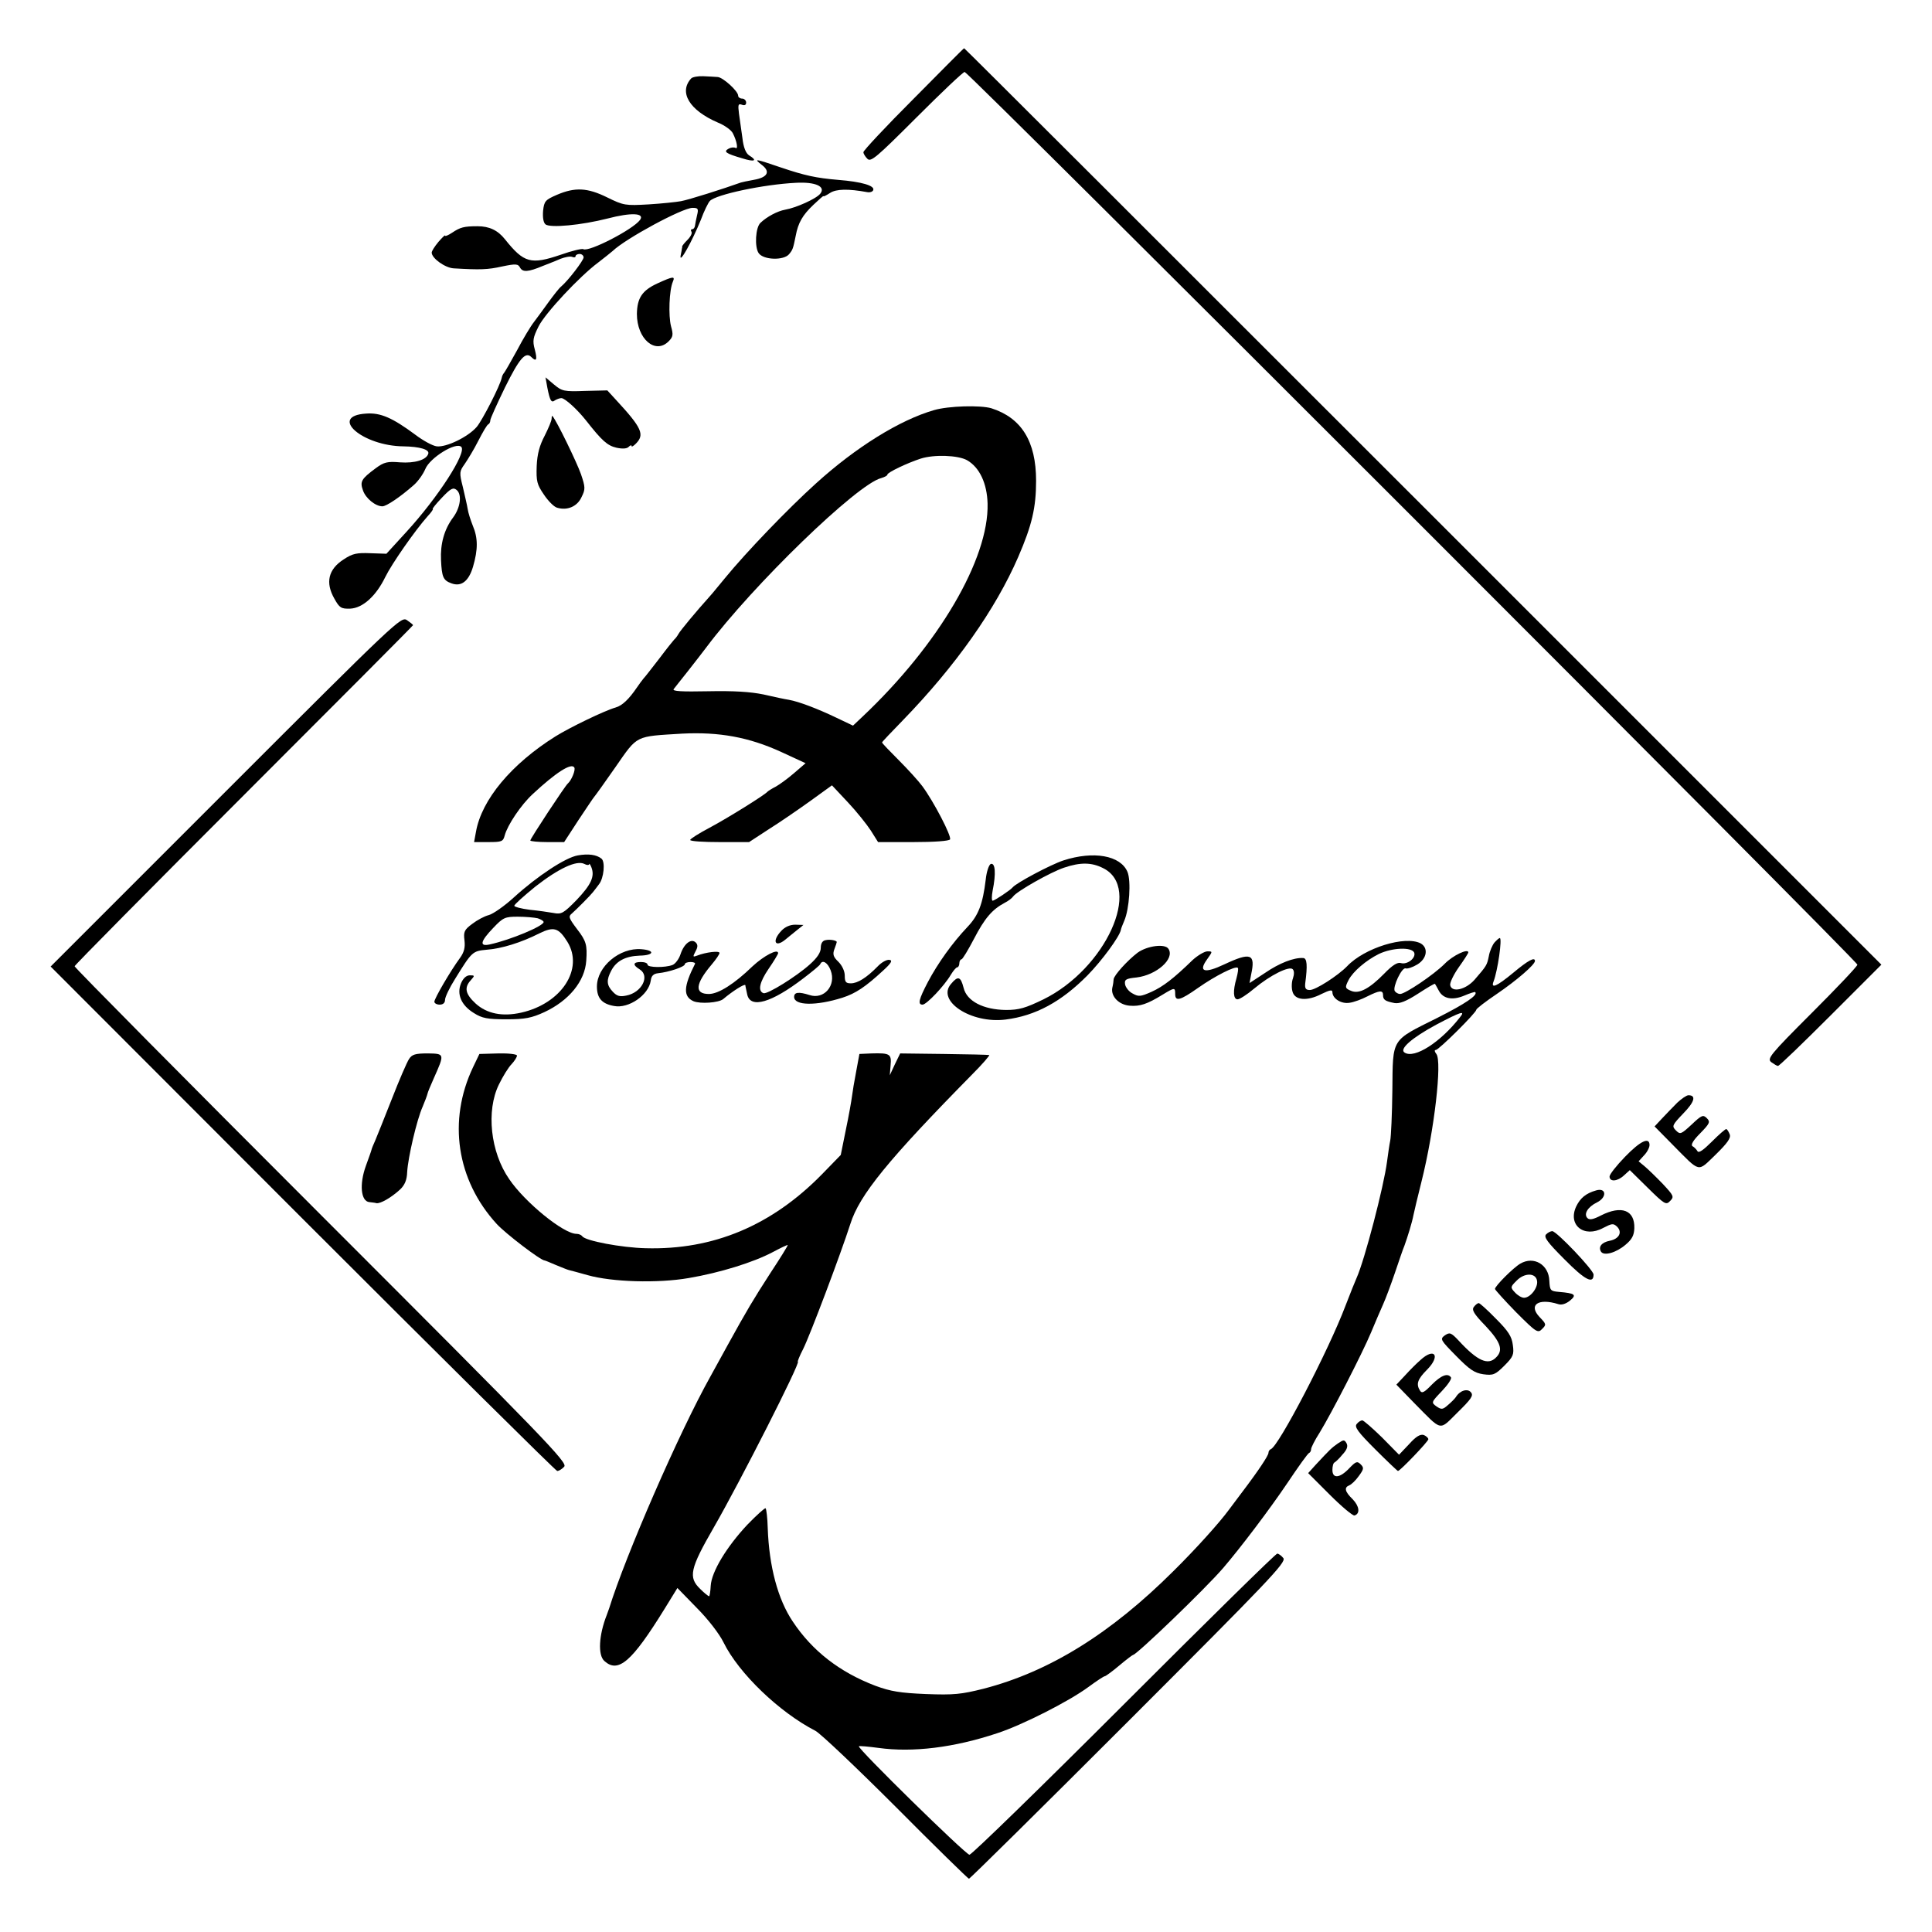 <?xml version="1.0" standalone="no"?>
<!DOCTYPE svg PUBLIC "-//W3C//DTD SVG 20010904//EN"
 "http://www.w3.org/TR/2001/REC-SVG-20010904/DTD/svg10.dtd">
<svg version="1.0" xmlns="http://www.w3.org/2000/svg"
 width="725pt" height="725pt" viewBox="0 0 725 725"
 preserveAspectRatio="xMidYMid meet">
<g transform="translate(0,725) scale(0.1,-0.1)"
fill="#000000" stroke="none">
<path d="M3428 6879 c-104 -104 -188 -194 -188 -200 0 -6 7 -17 15 -25 13 -13
34 5 184 155 94 94 175 171 181 171 14 0 3350 -3336 3350 -3350 0 -6 -77 -87
-171 -181 -157 -157 -169 -172 -152 -185 10 -7 21 -14 25 -14 5 0 94 86 198
190 l190 190 -1720 1720 c-946 946 -1721 1720 -1722 1719 -2 0 -87 -86 -190
-190z"/>
<path d="M2594 6956 c-48 -52 -7 -120 100 -166 25 -10 50 -28 56 -40 15 -29
21 -62 10 -55 -6 3 -17 2 -26 -3 -20 -11 -11 -18 51 -36 47 -15 59 -9 26 11
-12 8 -21 29 -25 65 -4 29 -10 71 -13 92 -4 33 -3 38 11 33 10 -4 16 -1 16 8
0 8 -7 15 -15 15 -8 0 -15 5 -15 11 0 17 -57 69 -77 70 -10 1 -34 2 -54 3 -19
1 -40 -3 -45 -8z"/>
<path d="M2859 6631 c33 -25 22 -47 -31 -56 -23 -4 -45 -9 -48 -10 -64 -23
-196 -65 -225 -70 -16 -3 -71 -9 -121 -12 -87 -5 -94 -4 -155 26 -75 37 -121
39 -189 10 -44 -19 -48 -24 -52 -60 -2 -25 1 -44 9 -51 18 -14 135 -3 233 22
88 23 140 21 122 -5 -26 -36 -193 -122 -213 -110 -4 3 -43 -6 -85 -21 -112
-38 -138 -31 -209 58 -27 34 -59 49 -103 49 -51 0 -65 -4 -95 -24 -15 -10 -27
-15 -27 -11 0 3 -11 -8 -25 -24 -14 -17 -25 -34 -25 -40 0 -21 50 -57 82 -59
101 -6 128 -5 182 7 53 11 60 10 68 -5 10 -17 30 -16 85 7 15 6 30 12 33 13 3
1 18 7 34 14 16 6 35 10 43 7 7 -3 13 -2 13 3 0 4 7 8 15 8 8 0 15 -6 15 -13
0 -11 -57 -86 -84 -109 -7 -5 -28 -32 -47 -58 -19 -27 -44 -60 -55 -75 -12
-15 -41 -63 -64 -107 -24 -44 -46 -82 -49 -85 -3 -3 -7 -11 -8 -17 -6 -30 -73
-160 -94 -185 -33 -38 -114 -77 -150 -73 -16 2 -52 22 -81 44 -85 63 -130 83
-184 79 -143 -9 -14 -122 141 -123 60 -1 98 -12 92 -28 -7 -23 -51 -36 -106
-32 -47 4 -60 1 -91 -22 -54 -40 -60 -50 -48 -83 10 -30 47 -60 73 -60 15 0
67 35 118 80 16 14 35 41 43 60 17 42 115 103 135 83 21 -21 -86 -188 -206
-319 l-75 -82 -60 2 c-51 2 -67 -1 -100 -23 -58 -37 -70 -87 -35 -148 19 -34
25 -38 59 -37 47 2 97 47 132 119 24 49 111 174 159 228 14 15 22 27 19 27 -3
0 12 19 34 42 34 36 43 40 56 29 20 -17 14 -65 -13 -102 -34 -45 -49 -100 -46
-161 3 -63 8 -76 39 -87 37 -14 65 8 81 62 19 65 19 108 -1 155 -8 20 -17 48
-19 62 -2 14 -11 51 -18 82 -14 55 -13 59 7 87 11 16 35 55 51 87 17 33 33 61
38 62 4 2 7 9 7 15 0 6 25 61 55 123 54 109 77 136 99 114 19 -19 23 -10 13
28 -9 33 -7 45 14 87 25 50 154 188 224 240 22 17 46 36 54 43 49 47 262 162
300 162 20 0 23 -3 17 -27 -4 -16 -7 -34 -8 -40 -1 -7 -5 -13 -10 -13 -5 0 -7
-4 -3 -10 3 -5 -3 -18 -15 -30 -11 -11 -20 -22 -20 -25 0 -3 0 -6 -1 -7 0 -2
-2 -14 -5 -28 -5 -33 44 56 76 135 12 33 28 65 34 71 23 24 201 62 323 68 73
4 113 -14 91 -41 -15 -19 -91 -53 -132 -60 -28 -5 -68 -26 -92 -49 -19 -17
-23 -91 -7 -114 18 -26 94 -28 114 -4 14 17 15 20 25 69 9 49 26 78 66 116 21
20 38 35 38 33 0 -3 11 3 25 12 23 15 68 16 139 3 10 -2 21 1 23 8 6 16 -43
31 -132 38 -82 7 -124 16 -213 46 -100 34 -105 35 -73 10z"/>
<path d="M2466 6186 c-56 -26 -75 -54 -76 -114 0 -94 69 -153 119 -103 17 17
18 25 9 57 -10 39 -7 135 7 167 9 21 2 21 -59 -7z"/>
<path d="M2054 5795 c10 -50 15 -58 29 -47 7 4 17 8 24 8 14 -1 60 -43 93 -85
59 -75 79 -93 113 -101 23 -5 39 -4 46 3 6 6 11 8 11 3 0 -4 7 0 16 9 34 34
23 59 -74 164 l-33 36 -84 -2 c-78 -3 -86 -1 -116 24 l-32 27 7 -39z"/>
<path d="M3505 5711 c-128 -37 -292 -138 -444 -276 -103 -93 -260 -256 -341
-355 -25 -30 -49 -60 -55 -66 -53 -59 -112 -130 -119 -143 -5 -9 -12 -18 -16
-21 -3 -3 -28 -34 -55 -70 -28 -36 -54 -70 -60 -76 -5 -6 -17 -22 -25 -34 -30
-44 -55 -68 -80 -75 -42 -12 -172 -75 -225 -108 -166 -104 -278 -238 -299
-359 l-7 -38 54 0 c50 0 55 2 61 25 10 38 61 115 106 156 87 81 144 117 155
99 6 -9 -11 -49 -24 -60 -10 -8 -141 -207 -141 -214 0 -3 29 -6 64 -6 l63 0
54 83 c30 45 56 84 59 87 3 3 39 53 80 112 84 121 72 114 250 125 138 7 250
-13 372 -69 l91 -42 -43 -37 c-24 -21 -55 -43 -69 -51 -14 -7 -28 -16 -31 -19
-10 -12 -146 -97 -217 -135 -40 -21 -73 -42 -73 -46 0 -5 50 -8 111 -8 l110 0
72 47 c40 25 110 73 156 106 l83 60 60 -64 c33 -35 71 -83 86 -106 l27 -43
132 0 c79 0 134 4 138 10 7 11 -61 142 -104 200 -14 19 -54 63 -88 97 -35 35
-63 64 -63 67 0 2 35 39 78 83 198 204 348 417 433 613 52 120 67 186 67 286
0 148 -55 236 -168 272 -41 12 -160 9 -215 -7z m124 -188 c47 -27 75 -87 77
-163 5 -208 -184 -530 -469 -799 l-36 -34 -63 30 c-69 33 -139 60 -178 67 -14
2 -56 11 -95 20 -49 10 -111 14 -208 12 -99 -2 -135 0 -129 8 5 6 28 36 53 67
24 30 55 71 69 89 175 234 567 614 657 636 13 4 23 9 23 13 0 8 73 43 125 60
50 16 140 13 174 -6z"/>
<path d="M2070 5679 c0 -8 -12 -36 -26 -64 -19 -36 -28 -68 -30 -114 -2 -57 1
-69 27 -107 16 -24 38 -46 49 -49 38 -12 76 4 92 39 15 30 15 37 -2 87 -15 43
-91 200 -107 218 -1 2 -3 -2 -3 -10z"/>
<path d="M847 4280 l-657 -657 946 -947 c520 -520 950 -946 955 -946 6 0 18 7
26 16 15 14 -65 97 -910 942 -510 510 -927 931 -927 936 0 4 286 293 635 642
349 349 635 636 635 638 0 2 -10 10 -23 19 -22 14 -37 0 -680 -643z"/>
<path d="M2168 4040 c-46 -8 -151 -77 -239 -157 -36 -33 -79 -63 -95 -67 -16
-4 -44 -19 -62 -33 -30 -22 -33 -30 -29 -62 3 -26 -1 -44 -17 -66 -36 -49 -96
-152 -96 -164 0 -6 9 -11 20 -11 13 0 20 7 20 18 0 10 17 46 38 79 63 102 65
104 118 109 56 4 130 27 197 61 55 27 73 22 106 -31 63 -102 -22 -232 -173
-266 -71 -16 -129 -4 -171 34 -39 36 -44 60 -18 88 15 17 15 18 -4 18 -13 0
-25 -11 -33 -30 -17 -41 1 -83 49 -112 30 -19 50 -23 121 -23 71 0 95 5 143
27 92 43 152 116 157 193 4 59 0 74 -35 119 -30 40 -33 47 -19 58 20 18 67 65
79 80 6 7 16 21 23 30 18 23 24 84 9 96 -19 15 -49 19 -89 12z m43 -33 c0 4 4
-1 8 -11 14 -35 -1 -66 -55 -123 -49 -50 -57 -55 -87 -49 -17 3 -58 9 -89 12
-32 4 -58 11 -58 15 0 5 36 37 79 72 87 68 155 100 184 85 9 -5 17 -5 18 -1z
m-193 -203 c12 -4 22 -10 22 -14 0 -15 -124 -67 -202 -84 -40 -9 -36 11 13 62
37 39 44 42 92 42 29 0 62 -3 75 -6z"/>
<path d="M3990 4021 c-48 -16 -176 -84 -190 -101 -8 -10 -68 -50 -75 -50 -4 0
-4 17 0 38 13 64 10 105 -7 100 -7 -3 -16 -29 -19 -59 -11 -91 -27 -134 -69
-178 -56 -59 -111 -136 -148 -206 -34 -65 -39 -85 -20 -85 15 0 82 71 106 112
9 15 20 28 24 28 4 0 8 7 8 15 0 8 4 15 8 15 4 0 25 35 47 77 40 77 68 110
115 135 14 7 28 18 32 24 13 19 140 91 191 108 62 21 104 20 147 -2 147 -73
10 -376 -224 -492 -68 -33 -92 -40 -141 -40 -85 1 -147 33 -159 83 -11 43 -21
46 -47 15 -56 -64 75 -150 204 -134 113 14 210 67 308 166 54 55 120 145 125
170 0 3 6 19 13 35 19 44 26 149 12 183 -26 62 -127 80 -241 43z"/>
<path d="M2932 3757 c-36 -38 -24 -65 15 -33 10 8 29 24 43 35 l25 20 -31 1
c-19 0 -38 -8 -52 -23z"/>
<path d="M3098 3722 c-12 -2 -18 -13 -18 -29 0 -17 -13 -37 -41 -62 -50 -45
-159 -113 -174 -108 -22 8 -15 41 19 91 20 29 36 56 36 59 0 19 -54 -10 -96
-49 -68 -66 -128 -104 -164 -104 -55 0 -51 38 11 111 16 19 29 38 29 43 0 9
-51 3 -84 -10 -16 -6 -17 -5 -6 16 9 16 9 25 1 33 -17 17 -44 -4 -57 -43 -6
-19 -20 -37 -30 -41 -28 -11 -94 -10 -94 1 0 6 -11 10 -25 10 -30 0 -32 -11
-4 -28 39 -25 7 -87 -51 -98 -24 -5 -35 -2 -50 14 -24 25 -25 44 -6 80 19 36
53 54 107 56 54 1 58 20 6 24 -81 7 -167 -65 -167 -140 0 -44 19 -65 64 -73
55 -11 130 41 138 95 2 18 10 26 28 28 40 4 100 24 100 34 0 4 9 8 21 8 11 0
19 -3 17 -7 -43 -85 -45 -122 -6 -140 26 -11 95 -6 112 8 34 29 81 59 83 52 0
-4 4 -20 7 -35 12 -54 91 -31 211 61 33 25 62 49 63 53 8 18 28 6 39 -23 22
-57 -25 -111 -79 -93 -41 13 -58 11 -58 -7 0 -33 83 -34 181 -3 50 16 87 41
152 101 32 29 37 39 25 41 -10 2 -30 -9 -45 -25 -41 -42 -75 -63 -100 -63 -19
0 -23 5 -23 29 0 17 -10 38 -24 52 -19 18 -22 28 -15 47 5 13 9 25 9 27 0 6
-26 11 -42 7z"/>
<path d="M5608 3713 c-8 -10 -18 -33 -21 -51 -7 -34 -8 -36 -54 -89 -33 -37
-85 -49 -91 -20 -2 9 13 40 32 67 20 28 36 53 36 56 0 16 -58 -11 -89 -43 -41
-41 -148 -113 -167 -113 -7 0 -16 5 -20 11 -9 15 27 91 41 85 7 -2 26 4 44 15
36 22 42 62 12 79 -58 30 -211 -17 -276 -86 -34 -35 -119 -90 -140 -89 -15 0
-19 6 -17 25 9 67 7 95 -8 95 -35 2 -89 -19 -143 -56 l-58 -38 6 32 c17 78 -1
85 -101 38 -74 -35 -98 -28 -65 18 22 31 22 31 2 31 -11 0 -36 -15 -55 -32
-72 -70 -111 -100 -155 -120 -41 -18 -48 -19 -71 -6 -14 7 -26 23 -28 34 -3
18 3 22 43 26 75 9 144 70 120 107 -12 21 -80 12 -116 -14 -38 -29 -89 -85
-90 -100 0 -5 -2 -20 -5 -32 -6 -32 25 -64 66 -67 38 -3 65 6 122 41 46 28 48
28 48 3 0 -29 18 -25 86 23 64 45 141 84 149 75 3 -2 0 -20 -5 -39 -14 -48
-12 -79 4 -79 8 0 36 18 62 40 61 51 132 86 145 73 6 -6 6 -19 1 -34 -5 -13
-6 -35 -2 -49 8 -34 55 -38 109 -10 31 15 41 17 41 7 0 -24 33 -45 64 -40 16
2 46 13 67 24 46 23 59 24 59 5 0 -18 8 -23 43 -30 19 -3 43 6 88 35 34 22 62
39 64 37 1 -2 8 -13 14 -25 16 -31 51 -38 96 -19 21 9 40 15 41 13 11 -11 -36
-43 -143 -97 -174 -87 -166 -73 -168 -271 -1 -90 -5 -175 -8 -189 -3 -14 -8
-49 -12 -79 -12 -93 -84 -369 -114 -436 -5 -11 -24 -58 -42 -105 -63 -167
-251 -528 -280 -538 -5 -2 -9 -8 -9 -14 0 -10 -37 -66 -103 -153 -20 -27 -41
-55 -45 -60 -35 -48 -124 -147 -209 -231 -235 -234 -465 -377 -712 -441 -84
-21 -111 -24 -216 -20 -97 4 -133 10 -190 31 -134 51 -237 131 -310 241 -56
83 -89 207 -94 351 -1 38 -5 71 -8 74 -2 3 -33 -25 -68 -61 -78 -83 -135 -177
-138 -230 -1 -21 -4 -39 -6 -39 -3 0 -18 12 -33 27 -46 44 -39 76 51 232 98
170 327 621 315 621 -2 0 6 21 20 48 26 52 141 357 177 469 34 109 143 242
456 560 40 40 69 74 65 74 -4 1 -81 3 -171 4 l-163 2 -20 -41 -19 -41 3 37 c4
43 -2 47 -72 45 l-45 -2 -12 -65 c-7 -36 -14 -78 -16 -95 -2 -16 -12 -73 -23
-125 l-19 -94 -70 -72 c-189 -193 -408 -285 -662 -278 -90 2 -228 28 -238 45
-4 5 -13 9 -22 9 -48 0 -193 118 -252 205 -71 102 -87 257 -39 355 15 31 36
65 48 77 11 12 20 26 20 32 0 5 -31 9 -70 8 l-71 -2 -24 -50 c-95 -200 -62
-423 89 -588 33 -36 165 -137 180 -137 2 0 21 -8 42 -17 22 -9 44 -18 49 -19
6 -1 37 -10 70 -19 92 -26 263 -31 379 -11 118 20 243 59 315 97 30 16 55 28
57 27 1 -2 -28 -49 -65 -105 -64 -99 -89 -141 -159 -268 -18 -33 -48 -87 -66
-120 -118 -211 -318 -671 -380 -870 -2 -5 -6 -17 -9 -25 -30 -76 -34 -151 -9
-173 52 -47 103 -3 226 196 l48 78 73 -75 c42 -42 85 -98 100 -129 57 -116
209 -262 345 -332 19 -10 155 -139 302 -286 147 -148 271 -269 274 -269 4 0
274 267 600 593 526 526 591 594 580 610 -7 9 -18 17 -23 17 -6 0 -264 -254
-575 -565 -311 -311 -572 -565 -580 -565 -14 0 -422 400 -415 407 2 2 35 -1
73 -6 129 -18 284 1 446 55 95 31 270 120 343 174 30 22 57 40 61 40 3 0 28
18 54 40 26 22 50 40 52 40 13 0 272 249 338 326 62 72 173 218 241 319 41 61
77 112 82 113 4 2 7 8 7 14 0 6 14 34 32 62 43 70 160 297 193 376 15 36 35
83 45 105 10 22 30 76 45 120 15 44 30 89 35 100 12 33 29 88 34 115 3 14 16
70 30 125 49 195 78 453 56 480 -7 9 -8 15 -2 15 11 0 152 140 152 151 0 4 35
31 78 60 72 49 142 109 142 123 0 16 -26 2 -81 -44 -63 -52 -86 -62 -74 -32
15 39 33 162 23 162 -3 0 -12 -8 -20 -17z m-301 -38 c7 -20 -26 -46 -50 -39
-13 4 -32 -8 -63 -40 -55 -56 -93 -76 -122 -65 -25 10 -26 13 -11 42 17 32 65
73 113 97 50 24 124 27 133 5z m172 -242 c-73 -94 -171 -157 -208 -133 -22 13
28 56 119 105 93 49 110 54 89 28z"/>
<path d="M1535 3276 c-8 -12 -37 -79 -65 -151 -28 -71 -56 -141 -62 -155 -6
-14 -13 -29 -14 -35 -1 -5 -11 -32 -21 -60 -25 -69 -19 -133 13 -136 8 -1 20
-2 27 -4 15 -2 54 20 88 51 18 17 26 36 27 66 3 54 36 196 58 245 9 21 17 43
18 48 1 6 12 32 24 59 41 92 41 92 -23 93 -47 0 -59 -4 -70 -21z"/>
<path d="M6294 3112 c-16 -16 -42 -43 -57 -59 l-28 -30 68 -69 c106 -107 92
-103 161 -37 45 44 58 63 53 76 -4 10 -9 19 -13 20 -3 1 -27 -20 -53 -46 -33
-33 -50 -45 -55 -37 -4 7 -13 16 -19 19 -7 5 3 22 29 48 36 37 39 43 25 57
-14 14 -20 11 -57 -24 -40 -37 -43 -38 -59 -22 -16 16 -14 20 28 64 42 43 49
68 19 68 -7 0 -26 -13 -42 -28z"/>
<path d="M6098 2909 c-32 -33 -58 -66 -58 -74 0 -21 30 -19 55 5 l21 19 67
-66 c63 -62 69 -66 84 -50 16 16 14 20 -27 64 -25 26 -55 55 -68 66 l-23 19
20 22 c12 12 21 30 21 39 0 32 -35 15 -92 -44z"/>
<path d="M5990 2783 c-39 -11 -60 -29 -75 -60 -33 -70 29 -120 101 -81 33 17
38 18 52 5 21 -21 8 -46 -27 -53 -31 -6 -44 -23 -33 -41 11 -17 57 -4 92 26
24 20 32 35 33 62 2 68 -48 87 -125 48 -29 -15 -43 -18 -51 -10 -15 15 1 42
36 59 38 19 35 56 -3 45z"/>
<path d="M5802 2618 c-10 -10 5 -30 69 -94 77 -78 109 -94 109 -57 0 17 -139
163 -155 163 -6 0 -16 -5 -23 -12z"/>
<path d="M5705 2508 c-26 -15 -95 -84 -95 -95 1 -4 37 -44 80 -88 75 -75 81
-79 97 -62 16 16 16 18 -9 44 -44 46 -6 73 70 49 12 -4 28 1 43 13 27 22 20
28 -41 33 -32 3 -34 5 -36 42 -2 60 -58 94 -109 64z m63 -65 c4 -25 -25 -63
-49 -63 -9 0 -24 9 -34 20 -18 19 -17 21 6 44 30 31 73 30 77 -1z"/>
<path d="M5531 2346 c-9 -11 -1 -26 44 -72 57 -61 67 -91 39 -118 -30 -31 -70
-13 -140 63 -29 31 -34 32 -52 20 -19 -14 -17 -17 42 -77 51 -52 69 -64 102
-69 37 -5 45 -2 79 32 34 34 37 42 32 78 -4 32 -17 52 -63 98 -32 33 -61 59
-65 59 -4 0 -12 -6 -18 -14z"/>
<path d="M5330 2146 c-14 -12 -40 -38 -58 -58 l-32 -34 68 -70 c106 -107 91
-104 162 -34 51 50 60 63 50 75 -13 16 -42 7 -57 -18 -4 -6 -18 -20 -30 -30
-19 -17 -24 -17 -42 -5 -21 15 -20 16 19 57 22 23 38 46 35 52 -12 18 -37 8
-72 -27 -28 -29 -37 -34 -44 -23 -16 25 -10 43 27 80 51 52 27 84 -26 35z"/>
<path d="M5091 1906 c-9 -11 5 -30 70 -95 44 -44 83 -81 85 -81 8 0 114 111
114 119 0 5 -8 12 -17 16 -13 4 -29 -5 -55 -34 l-38 -40 -64 65 c-36 35 -69
64 -74 64 -5 0 -15 -6 -21 -14z"/>
<path d="M5020 1833 c-24 -17 -29 -22 -83 -80 l-28 -31 81 -81 c45 -45 87 -80
93 -78 22 7 18 35 -7 61 -29 28 -33 44 -13 52 8 3 24 18 36 35 19 26 20 31 7
44 -13 13 -18 11 -43 -15 -35 -37 -63 -40 -63 -6 0 13 3 26 8 28 4 2 18 15 30
30 17 18 21 31 15 42 -8 14 -11 14 -33 -1z"/>
</g>
</svg>
